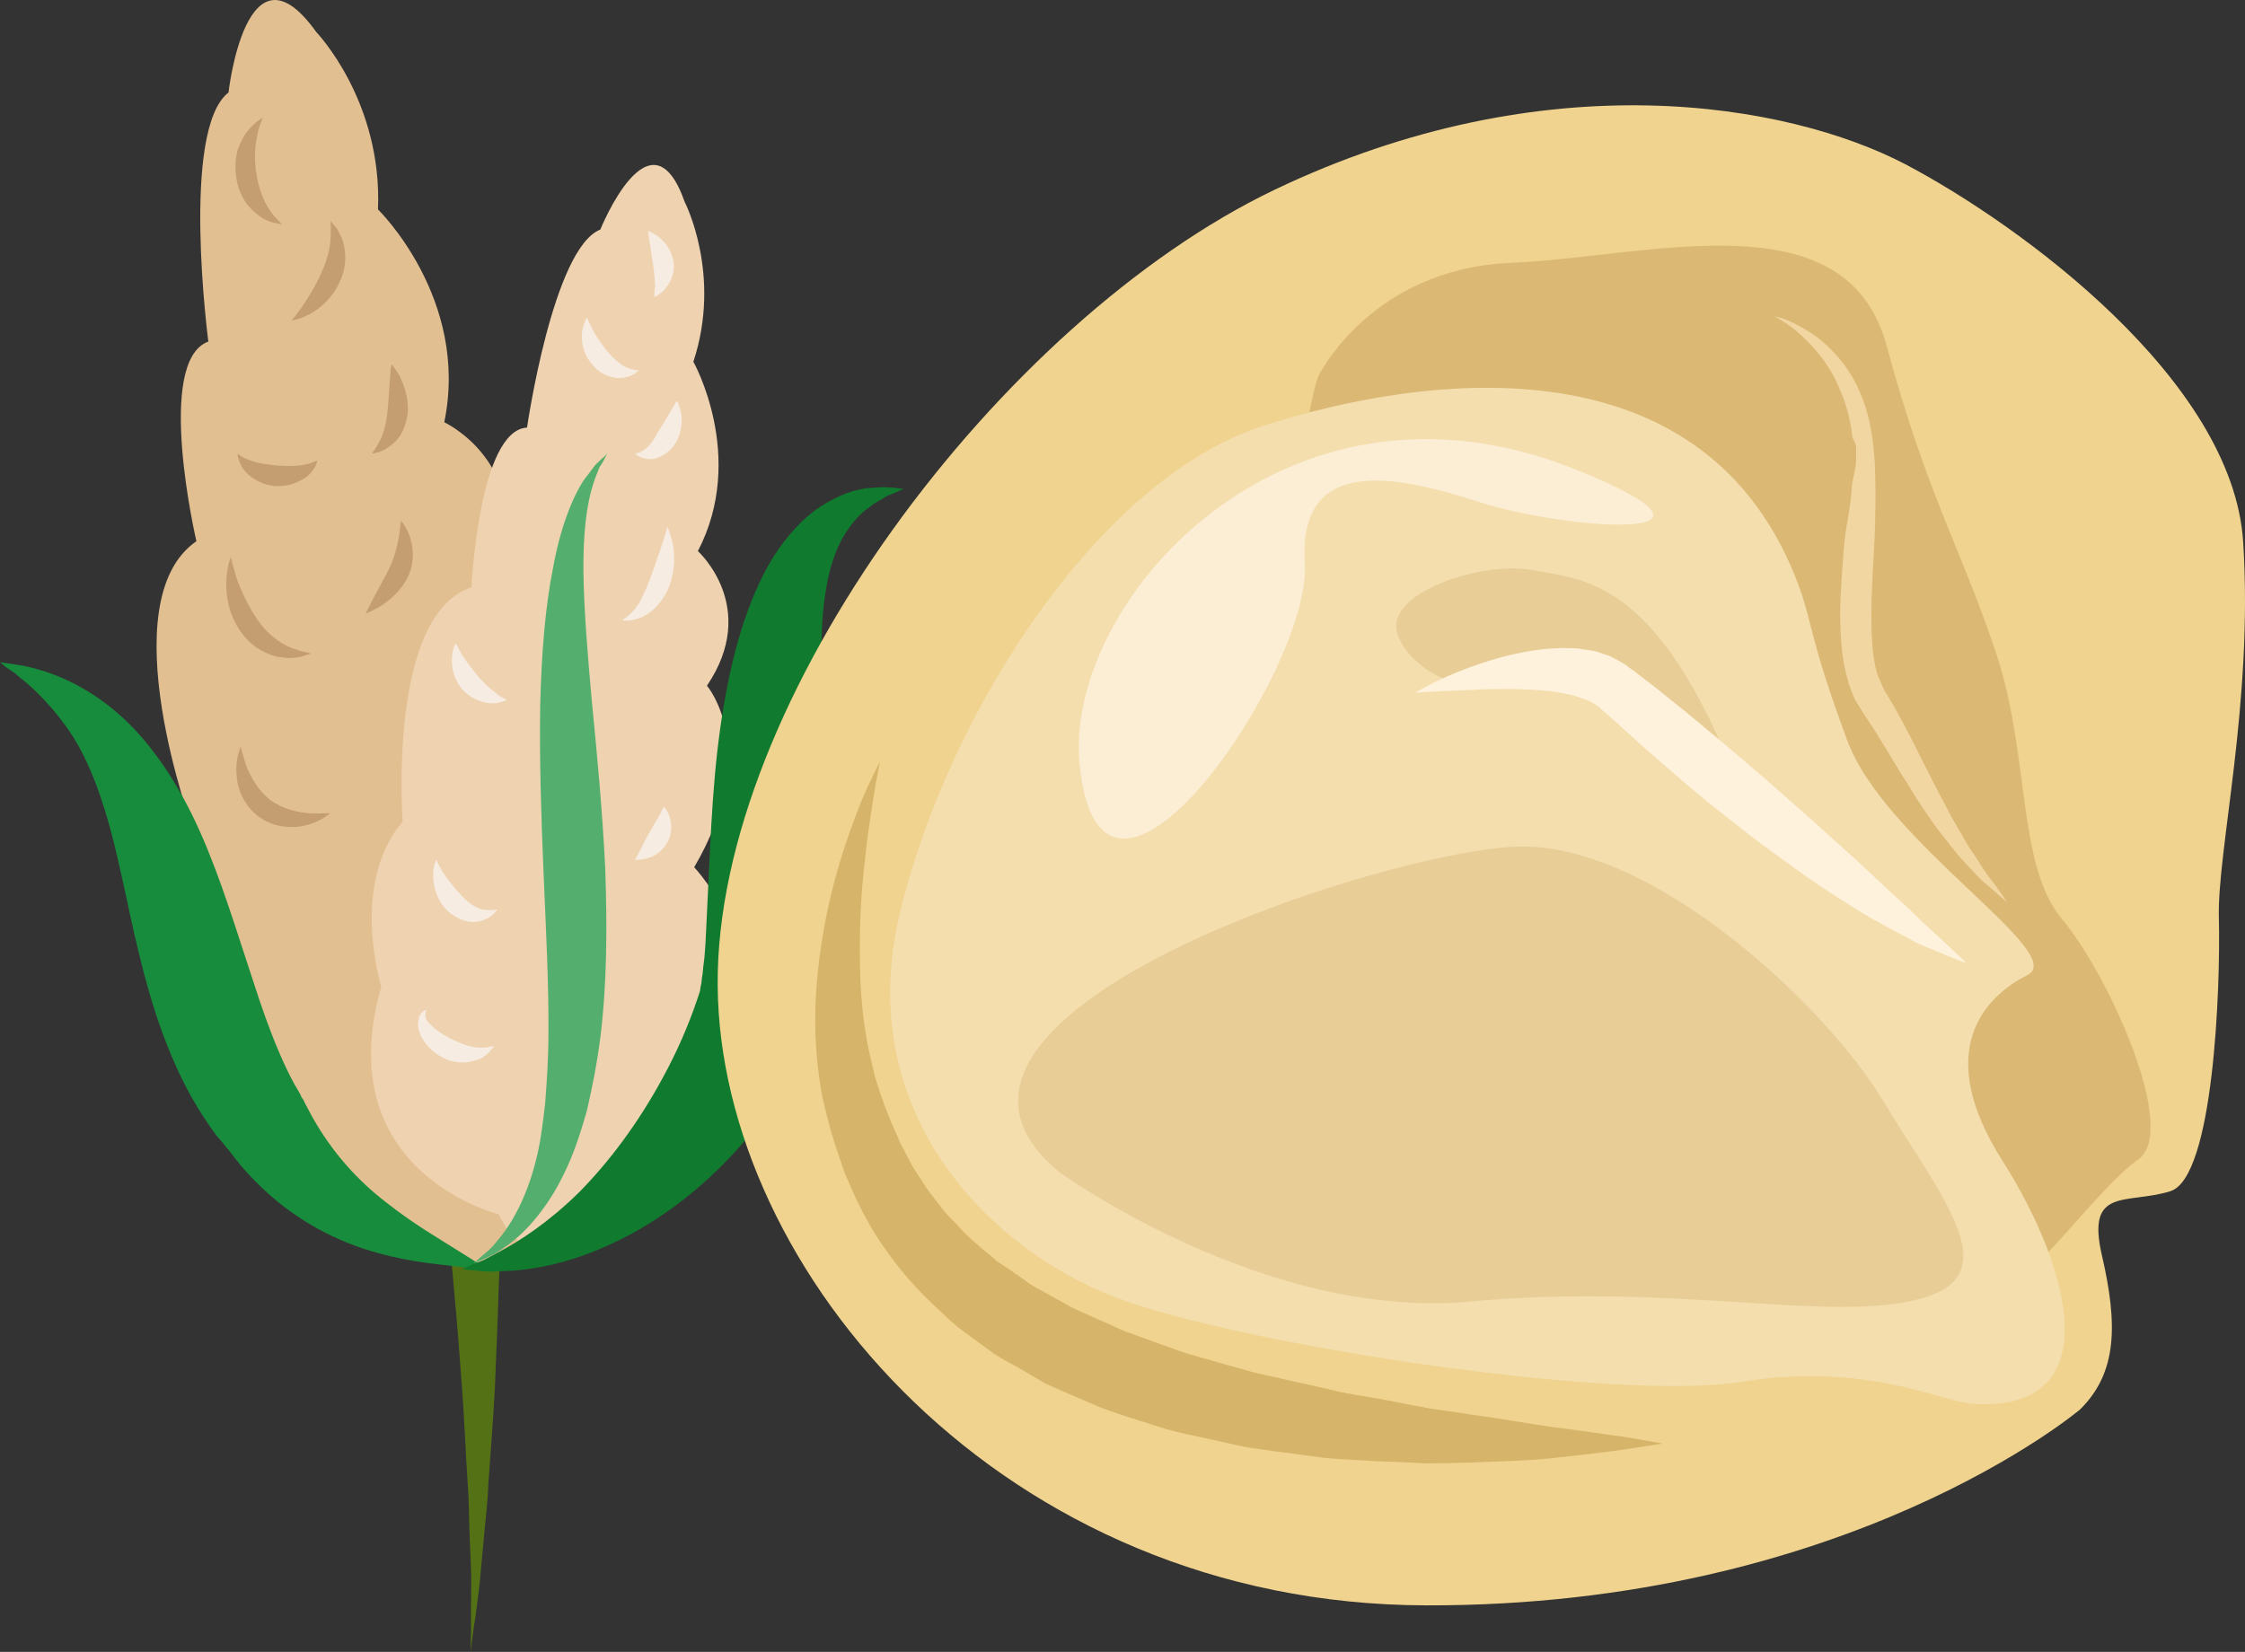 <?xml version="1.0" encoding="UTF-8" standalone="no"?>
<svg
   xmlns:dc="http://purl.org/dc/elements/1.1/"
   xmlns:cc="http://creativecommons.org/ns#"
   xmlns:rdf="http://www.w3.org/1999/02/22-rdf-syntax-ns#"
   xmlns:svg="http://www.w3.org/2000/svg"
   xmlns="http://www.w3.org/2000/svg"
   id="svg69"
   viewBox="0 0 5452.438 4012.657"
   style="clip-rule:evenodd;fill-rule:evenodd;image-rendering:optimizeQuality;shape-rendering:geometricPrecision;text-rendering:geometricPrecision"
   version="1.1"
   height="40.127mm"
   width="54.524mm"
   xml:space="preserve"><rect x="0" y="0" width="5452.438" height="4012.657" fill="#333333" stroke="none"/>
 <defs
   id="defs4">
  <style
   id="style2"
   type="text/css">
   <![CDATA[
    .fil5 {fill:#107A2E;fill-rule:nonzero}
    .fil3 {fill:#178C3D;fill-rule:nonzero}
    .fil0 {fill:#547215;fill-rule:nonzero}
    .fil4 {fill:#54AF6E;fill-rule:nonzero}
    .fil6 {fill:#C49E70;fill-rule:nonzero}
    .fil13 {fill:#D6B469;fill-rule:nonzero}
    .fil9 {fill:#DBB975;fill-rule:nonzero}
    .fil1 {fill:#E2BF91;fill-rule:nonzero}
    .fil14 {fill:#E8CD97;fill-rule:nonzero}
    .fil2 {fill:#EFD2AF;fill-rule:nonzero}
    .fil8 {fill:#EFD38E;fill-rule:nonzero}
    .fil11 {fill:#F2D6A2;fill-rule:nonzero}
    .fil10 {fill:#F4DEAE;fill-rule:nonzero}
    .fil7 {fill:#F7ECE2;fill-rule:nonzero}
    .fil12 {fill:#FCEED4;fill-rule:nonzero}
    .fil15 {fill:#FFF2DC;fill-rule:nonzero}
   ]]>
  </style>
 </defs>
 <g
   transform="translate(-7744,-12480.342)"
   id="Vrstva_x0020_1">
  <path
   style="fill:#547215;fill-rule:nonzero"
   id="path7"
   d="m 8967,15203 c 0,0 -1,21 -2,56 -1,36 -1,86 -3,146 -1,62 -4,132 -7,208 -2,75 -6,156 -9,237 -4,80 -11,161 -16,236 -1,38 -6,75 -9,110 -3,34 -6,67 -9,97 -2,30 -6,57 -9,82 -3,24 -6,45 -9,63 -5,35 -7,55 -7,55 0,0 0,-21 1,-55 0,-19 0,-40 0,-65 0,-24 1,-52 0,-82 -1,-30 -3,-62 -4,-97 -1,-34 -1,-70 -4,-108 -5,-75 -8,-155 -14,-236 -6,-80 -12,-160 -19,-234 -7,-76 -13,-146 -19,-205 -6,-60 -11,-110 -15,-145 -4,-35 -6,-55 -6,-55 z"
   class="fil0" />
  <path
   style="fill:#e2bf91;fill-rule:nonzero"
   id="path9"
   d="m 8788,15494 c 0,0 -507,28 -506,-527 0,0 -168,-252 -69,-471 0,0 -205,-554 8,-701 0,0 -102,-437 29,-485 0,0 -68,-515 49,-605 0,0 43,-385 213,-147 0,0 161,167 150,431 0,0 223,217 161,517 0,0 217,101 131,361 0,0 204,131 105,509 0,0 329,187 215,510 0,0 83,425 -131,558 0,0 -192,231 -355,50 z"
   class="fil1" />
  <path
   style="fill:#efd2af;fill-rule:nonzero"
   id="path11"
   d="m 8955,15430 c 0,0 -414,-102 -285,-553 0,0 -78,-248 52,-401 0,0 -38,-502 167,-569 0,0 18,-382 135,-388 0,0 63,-436 178,-481 0,0 122,-303 205,-67 0,0 91,176 21,388 0,0 130,231 11,460 0,0 151,136 22,327 0,0 135,157 -31,441 0,0 221,233 55,467 0,0 -31,367 -233,422 0,0 -208,141 -297,-46 z"
   class="fil2" />
  <path
   style="fill:#178c3d;fill-rule:nonzero"
   id="path13"
   d="m 7744,14089 c 0,0 7,1 21,3 7,1 15,2 25,4 10,1 22,4 34,7 52,13 129,43 206,110 77,66 147,169 199,286 52,116 90,245 131,368 20,62 40,119 63,172 11,26 23,51 36,75 l 10,17 5,9 2,5 6,9 1,3 c 6,11 12,23 18,34 50,90 114,159 182,211 67,53 132,90 176,118 44,27 68,44 68,44 0,0 -29,-2 -80,-8 -52,-6 -128,-12 -222,-43 -47,-16 -97,-38 -148,-71 -52,-33 -102,-77 -147,-129 -11,-14 -22,-27 -32,-41 -1,-1 -2,-2 -2,-2 0,1 1,2 3,4 l -4,-5 -8,-10 -18,-21 c -21,-29 -41,-59 -59,-91 -36,-64 -64,-133 -87,-202 -45,-139 -67,-268 -93,-378 -25,-110 -55,-202 -95,-274 -20,-36 -43,-66 -65,-92 -22,-25 -44,-47 -63,-63 -10,-8 -19,-15 -26,-22 -8,-5 -15,-10 -21,-14 -10,-8 -16,-13 -16,-13 z"
   class="fil3" />
  <path
   style="fill:#54af6e;fill-rule:nonzero"
   id="path15"
   d="m 9219,13582 c 0,0 -4,7 -10,19 -3,6 -9,12 -12,22 -4,9 -8,20 -12,32 -16,49 -25,121 -24,213 1,91 10,201 21,322 12,122 25,257 32,401 5,144 4,283 -12,410 -8,63 -20,123 -33,179 -16,56 -33,107 -55,151 -43,90 -101,151 -146,180 -22,17 -41,24 -54,30 -13,5 -20,8 -20,8 0,0 6,-4 16,-14 11,-9 27,-21 42,-41 34,-39 70,-103 92,-189 12,-43 18,-92 24,-144 4,-53 8,-108 8,-169 1,-120 -6,-253 -12,-395 -6,-141 -10,-277 -8,-402 3,-125 12,-239 31,-334 17,-95 46,-171 76,-216 9,-11 16,-21 22,-29 6,-9 14,-14 18,-19 11,-9 16,-15 16,-15 z"
   class="fil4" />
  <path
   style="fill:#107a2e;fill-rule:nonzero"
   id="path17"
   d="m 9939,13668 c 0,0 -8,3 -23,10 -8,3 -17,6 -27,13 -10,6 -22,11 -33,21 -24,16 -46,42 -65,74 -18,32 -32,73 -40,121 -17,95 -14,217 -6,356 7,140 22,295 14,472 -2,45 -6,89 -14,137 -2,11 -4,23 -6,35 -3,12 -6,24 -9,37 -4,10 -8,31 -15,45 -5,10 -9,21 -15,31 -37,82 -84,153 -135,217 -102,124 -221,211 -330,262 -109,52 -206,68 -270,69 -16,1 -31,2 -43,1 -12,-1 -22,-2 -31,-3 -16,-1 -25,-3 -25,-3 0,0 8,-3 23,-10 8,-3 17,-7 28,-11 10,-5 23,-12 36,-19 54,-28 125,-75 198,-147 71,-72 144,-168 205,-282 31,-57 58,-118 80,-182 l 8,-24 c 1,-4 0,-4 2,-13 2,-6 2,-14 3,-21 2,-9 2,-16 3,-25 5,-33 6,-71 8,-110 8,-156 12,-319 33,-468 21,-149 56,-289 118,-399 31,-54 70,-100 111,-131 42,-30 82,-47 116,-53 16,-3 32,-3 44,-4 13,-1 23,1 32,1 16,2 25,3 25,3 z"
   class="fil5" />
  <path
   style="fill:#c49e70;fill-rule:nonzero"
   id="path19"
   d="m 8499,14068 c 0,0 -4,2 -13,4 -9,4 -22,6 -40,7 -9,-1 -18,-2 -28,-3 -10,-3 -21,-6 -32,-12 -22,-10 -43,-28 -58,-50 -32,-46 -36,-95 -34,-128 1,-17 4,-30 6,-39 3,-9 5,-13 5,-13 0,0 1,4 3,13 2,9 6,21 10,36 10,29 27,67 51,102 23,35 54,57 82,69 14,5 26,9 35,10 9,2 13,4 13,4 z"
   class="fil6" />
  <path
   style="fill:#c49e70;fill-rule:nonzero"
   id="path21"
   d="m 8515,13599 c 0,0 -1,3 -3,9 -2,6 -7,14 -15,23 -8,9 -20,16 -35,22 -15,6 -32,9 -50,8 -36,-3 -66,-24 -79,-44 -6,-10 -9,-19 -11,-25 -1,-6 -1,-10 -1,-10 0,0 3,3 8,6 4,3 12,7 21,10 17,7 41,11 66,13 25,2 49,2 68,-2 9,-2 17,-4 22,-7 6,-2 9,-3 9,-3 z"
   class="fil6" />
  <path
   style="fill:#c49e70;fill-rule:nonzero"
   id="path23"
   d="m 8452,13259 c 0,0 12,-14 26,-34 14,-21 32,-49 46,-81 14,-30 22,-61 23,-86 0,-12 1,-22 0,-30 0,-7 0,-11 0,-11 0,0 2,3 7,9 6,5 12,15 18,28 12,26 17,70 -3,111 -18,41 -50,66 -74,79 -13,6 -23,11 -30,12 -8,2 -13,3 -13,3 z"
   class="fil6" />
  <path
   style="fill:#c49e70;fill-rule:nonzero"
   id="path25"
   d="m 8429,13025 c 0,0 -4,0 -12,-2 -8,-1 -20,-4 -34,-12 -13,-8 -28,-20 -41,-37 -11,-17 -21,-38 -24,-62 -4,-24 -2,-47 3,-67 7,-19 15,-36 25,-47 10,-12 19,-21 26,-25 7,-5 10,-7 10,-7 0,0 -1,4 -4,12 -3,7 -7,18 -9,30 -6,26 -8,61 -2,96 6,36 18,67 33,88 7,11 15,19 20,24 6,6 9,9 9,9 z"
   class="fil6" />
  <path
   style="fill:#c49e70;fill-rule:nonzero"
   id="path27"
   d="m 8648,13582 c 0,0 1,-3 5,-8 4,-5 8,-13 13,-22 10,-19 16,-43 19,-71 3,-28 4,-58 6,-79 1,-22 4,-37 4,-37 0,0 9,10 21,31 9,21 22,52 18,91 -3,19 -9,37 -18,51 -9,14 -21,24 -32,31 -11,7 -20,10 -26,11 -6,2 -10,2 -10,2 z"
   class="fil6" />
  <path
   style="fill:#c49e70;fill-rule:nonzero"
   id="path29"
   d="m 8546,14456 c 0,0 -4,3 -11,8 -7,5 -18,11 -34,17 -15,5 -35,10 -58,8 -23,-1 -49,-9 -71,-25 -23,-17 -37,-40 -45,-61 -8,-21 -9,-42 -9,-58 1,-17 3,-29 6,-38 3,-8 4,-13 4,-13 0,0 2,5 4,13 2,8 6,20 10,34 11,27 30,61 59,83 30,22 67,30 96,32 14,0 27,1 35,0 9,0 14,0 14,0 z"
   class="fil6" />
  <path
   style="fill:#c49e70;fill-rule:nonzero"
   id="path31"
   d="m 8632,13971 c 0,0 7,-15 18,-36 11,-21 26,-47 40,-75 13,-28 19,-54 23,-77 3,-23 5,-38 5,-38 0,0 10,11 20,35 9,23 15,63 -3,101 -18,37 -47,59 -67,72 -21,12 -36,18 -36,18 z"
   class="fil6" />
  <path
   style="fill:#f7ece2;fill-rule:nonzero"
   id="path33"
   d="m 8944,15022 c 0,0 -2,3 -7,8 -1,2 -4,6 -8,9 -4,3 -8,7 -14,11 -5,3 -12,5 -19,7 -8,2 -16,4 -24,4 -18,1 -37,-3 -55,-13 -34,-18 -57,-51 -58,-80 0,-7 3,-13 3,-19 3,-5 6,-9 9,-11 6,-5 9,-5 9,-5 1,0 -9,15 3,29 11,14 33,30 57,42 25,12 48,21 69,21 5,0 9,0 14,0 4,0 7,-1 10,-2 7,-1 11,-1 11,-1 z"
   class="fil7" />
  <path
   style="fill:#f7ece2;fill-rule:nonzero"
   id="path35"
   d="m 8952,14690 c -1,-1 -7,14 -30,24 -12,5 -28,8 -45,4 -17,-4 -35,-14 -48,-27 -27,-28 -33,-62 -33,-85 0,-13 2,-22 4,-28 2,-6 4,-9 4,-9 0,0 5,13 16,31 11,16 27,37 45,56 18,19 35,30 53,34 19,3 34,-1 34,0 z"
   class="fil7" />
  <path
   style="fill:#f7ece2;fill-rule:nonzero"
   id="path37"
   d="m 9356,14440 c 0,0 8,7 14,23 5,16 8,42 -6,65 -13,23 -35,35 -51,38 -16,4 -27,3 -27,3 0,0 6,-10 12,-22 7,-13 14,-29 23,-44 9,-15 17,-30 24,-41 6,-13 11,-22 11,-22 z"
   class="fil7" />
  <path
   style="fill:#f7ece2;fill-rule:nonzero"
   id="path39"
   d="m 9255,13987 c 0,0 3,-3 9,-6 3,-3 6,-5 10,-9 3,-3 7,-7 11,-11 14,-17 26,-44 38,-75 12,-32 22,-63 30,-86 7,-24 12,-40 12,-40 0,0 7,15 13,41 5,26 6,63 -8,102 -14,38 -44,68 -71,78 -27,11 -44,5 -44,6 z"
   class="fil7" />
  <path
   style="fill:#f7ece2;fill-rule:nonzero"
   id="path41"
   d="m 8975,14181 c 0,0 -3,1 -8,3 -6,1 -15,5 -25,5 -21,0 -53,-9 -76,-35 -22,-26 -26,-57 -24,-78 0,-10 3,-19 5,-25 2,-5 4,-8 4,-8 0,0 6,12 15,28 10,15 23,33 38,51 15,17 30,32 45,42 6,7 13,9 18,12 5,3 8,5 8,5 z"
   class="fil7" />
  <path
   style="fill:#f7ece2;fill-rule:nonzero"
   id="path43"
   d="m 9388,13454 c 0,0 6,9 10,29 3,18 3,46 -13,73 -15,26 -47,43 -69,39 -21,-2 -29,-13 -30,-13 0,0 3,0 9,-2 4,-1 10,-4 16,-9 12,-9 21,-22 31,-41 12,-19 23,-37 31,-51 9,-16 15,-25 15,-25 z"
   class="fil7" />
  <path
   style="fill:#f7ece2;fill-rule:nonzero"
   id="path45"
   d="m 9295,13380 c -1,0 -9,12 -32,17 -11,3 -26,2 -41,-3 -15,-5 -29,-15 -40,-29 -24,-27 -27,-60 -24,-81 2,-11 5,-19 8,-25 2,-5 3,-8 3,-8 0,0 2,4 4,9 2,5 6,12 10,20 8,17 22,36 36,54 15,17 30,31 45,38 9,4 16,6 22,7 5,1 9,1 9,1 z"
   class="fil7" />
  <path
   style="fill:#f7ece2;fill-rule:nonzero"
   id="path47"
   d="m 9333,13202 c 0,0 0,-12 2,-27 -1,-16 -2,-34 -5,-52 -3,-21 -6,-40 -8,-54 -3,-16 -4,-28 -4,-28 0,0 11,4 25,14 14,11 32,31 37,62 4,30 -11,55 -23,68 -13,13 -24,17 -24,17 z"
   class="fil7" />
  <g
   id="_669529720">
   <path
   style="fill:#efd38e;fill-rule:nonzero"
   id="path49"
   d="m 12796,15904 c 0,0 -565,479 -1590,476 -1025,-3 -1714,-812 -1719,-1506 -5,-695 689,-1614 1351,-1932 662,-317 1251,-210 1533,-63 281,148 796,525 821,918 25,392 -64,751 -59,915 4,163 -12,629 -118,662 -106,33 -205,-12 -166,156 39,169 37,285 -53,374 z"
   class="fil8" />
   <path
   style="fill:#dbb975;fill-rule:nonzero"
   id="path51"
   d="m 10947,13392 c 0,0 127,-258 464,-273 337,-14 817,-163 915,201 98,363 183,497 266,747 83,250 50,515 160,646 110,130 286,513 185,584 -101,71 -257,303 -347,325 -91,21 -918,-287 -918,-287 l -927,-817 c 0,0 174,-1084 202,-1126 z"
   class="fil9" />
   <path
   style="fill:#f4deae;fill-rule:nonzero"
   id="path53"
   d="m 12531,15890 c -69,-5 -258,-102 -557,-53 -298,48 -1162,-82 -1490,-194 -327,-112 -671,-454 -555,-942 116,-488 483,-1057 882,-1186 398,-128 1081,-216 1303,392 33,91 24,122 116,371 91,249 541,519 438,571 -104,52 -231,184 -60,452 170,268 257,614 -77,589 z"
   class="fil10" />
   <path
   style="fill:#f2d6a2;fill-rule:nonzero"
   id="path55"
   d="m 12054,13249 c 0,0 6,1 17,4 10,4 25,9 44,20 18,10 41,23 64,45 23,21 47,48 67,84 20,36 35,79 43,127 2,12 4,24 5,37 1,11 2,22 3,34 1,24 2,49 2,74 0,49 -1,100 -4,150 -3,50 -6,101 -6,150 0,50 2,98 13,139 3,10 7,19 11,28 l 6,13 c 2,3 1,3 4,8 l 5,7 c 12,22 25,42 36,64 24,43 43,85 63,123 19,39 39,74 56,108 9,16 18,31 27,46 8,15 16,29 25,41 17,25 30,49 44,65 26,35 40,56 40,56 0,0 -18,-15 -51,-44 -17,-13 -34,-34 -55,-56 -21,-22 -41,-50 -65,-80 -22,-31 -46,-65 -68,-103 -24,-36 -47,-77 -71,-115 -11,-19 -25,-39 -38,-59 l -5,-8 -5,-8 -12,-20 c -6,-14 -12,-28 -16,-42 -17,-57 -19,-112 -20,-166 1,-53 5,-105 9,-156 3,-50 17,-99 19,-146 1,-24 10,-46 11,-68 0,-12 0,-23 0,-35 0,-10 -10,-20 -10,-30 -4,-40 -16,-79 -30,-111 -27,-66 -71,-111 -102,-138 -32,-27 -56,-38 -56,-38 z"
   class="fil11" />
   <path
   style="fill:#fceed4;fill-rule:nonzero"
   id="path57"
   d="m 10366,14336 c -38,-390 493,-1000 1203,-716 456,183 -23,148 -235,79 -212,-69 -438,-108 -421,151 16,258 -496,1010 -547,486 z"
   class="fil12" />
   <path
   style="fill:#d6b469;fill-rule:nonzero"
   id="path59"
   d="m 9881,14331 c 0,0 -2,13 -7,37 -5,24 -10,59 -17,104 -7,45 -13,100 -19,163 -5,62 -7,133 -5,208 2,75 11,156 32,235 4,21 11,39 17,59 4,9 7,20 10,28 4,11 9,22 13,33 9,22 18,40 26,60 10,19 20,38 30,57 12,18 23,36 35,54 13,17 26,34 39,51 14,17 30,31 44,47 15,17 32,30 48,45 l 26,21 12,11 14,9 c 18,12 36,25 55,38 17,14 38,23 57,34 l 59,33 c 41,18 82,37 123,55 43,16 85,31 127,46 21,8 43,14 64,20 22,6 43,12 64,18 22,6 43,12 64,18 21,5 42,9 63,14 42,10 83,18 124,28 40,10 80,15 119,22 39,8 77,15 114,22 37,6 73,10 107,16 69,9 132,21 189,29 56,7 105,14 146,20 40,5 72,11 94,15 22,4 34,6 34,6 0,0 -12,2 -33,5 -22,3 -54,9 -94,14 -41,5 -90,11 -147,17 -57,6 -121,7 -191,10 -35,1 -72,2 -110,2 -38,-2 -77,-4 -118,-5 -41,-3 -82,-4 -125,-8 -42,-5 -86,-12 -130,-17 -23,-4 -45,-6 -67,-10 -23,-5 -46,-10 -68,-15 -46,-11 -92,-18 -138,-33 -47,-15 -93,-29 -140,-46 -46,-20 -92,-39 -138,-60 l -67,-39 c -23,-13 -46,-24 -67,-40 -22,-16 -43,-31 -64,-47 l -16,-12 -15,-13 -30,-28 c -79,-72 -149,-161 -196,-260 -12,-24 -22,-49 -33,-74 -8,-24 -18,-51 -25,-74 -3,-11 -7,-22 -10,-34 -4,-13 -6,-25 -10,-38 -6,-25 -12,-50 -15,-75 -15,-99 -13,-191 -4,-273 18,-164 60,-290 92,-374 16,-43 31,-75 42,-97 10,-21 16,-32 16,-32 z"
   class="fil13" />
   <path
   style="fill:#e8cd97;fill-rule:nonzero"
   id="path61"
   d="m 10316,15327 c 0,0 496,361 998,315 502,-46 870,52 1091,-6 222,-57 53,-248 -87,-481 -140,-233 -565,-632 -893,-618 -328,13 -1564,414 -1109,790 z"
   class="fil14" />
   <path
   style="fill:#e8cd97;fill-rule:nonzero"
   id="path63"
   d="m 11323,14155 c 0,0 -146,-30 -184,-132 -39,-101 205,-181 326,-158 122,23 291,21 475,460 0,0 -407,-292 -617,-170 z"
   class="fil14" />
   <path
   style="fill:#fff2dc;fill-rule:nonzero"
   id="path65"
   d="m 11182,14163 c 0,0 21,-14 60,-32 39,-18 95,-41 167,-59 36,-8 75,-16 120,-17 10,-1 22,0 34,0 11,0 24,2 36,4 l 19,3 c 7,2 13,4 20,7 7,2 14,4 20,7 l 22,12 10,6 c 2,2 4,2 6,4 l 3,3 15,10 c 9,8 19,15 28,22 20,15 39,30 58,46 40,31 78,64 117,96 39,33 77,65 115,98 37,33 74,65 109,96 35,32 70,63 102,92 32,29 62,58 90,84 28,25 54,49 76,71 23,22 43,39 59,55 33,30 52,49 52,49 0,0 -23,-8 -63,-25 -20,-9 -46,-17 -72,-32 -27,-15 -58,-31 -91,-49 -33,-19 -67,-41 -103,-64 -37,-24 -74,-50 -112,-78 -39,-28 -78,-56 -117,-88 -39,-30 -79,-62 -118,-95 -38,-33 -77,-66 -114,-99 -18,-17 -37,-33 -55,-50 -9,-8 -18,-16 -27,-24 l -14,-12 -3,-3 c 0,-1 -1,-1 -2,-2 l -4,-3 c -22,-17 -61,-28 -98,-34 -37,-6 -74,-7 -109,-8 -34,0 -67,0 -95,2 -29,1 -54,2 -75,3 -42,2 -66,4 -66,4 z"
   class="fil15" />
  </g>
 </g>
</svg>